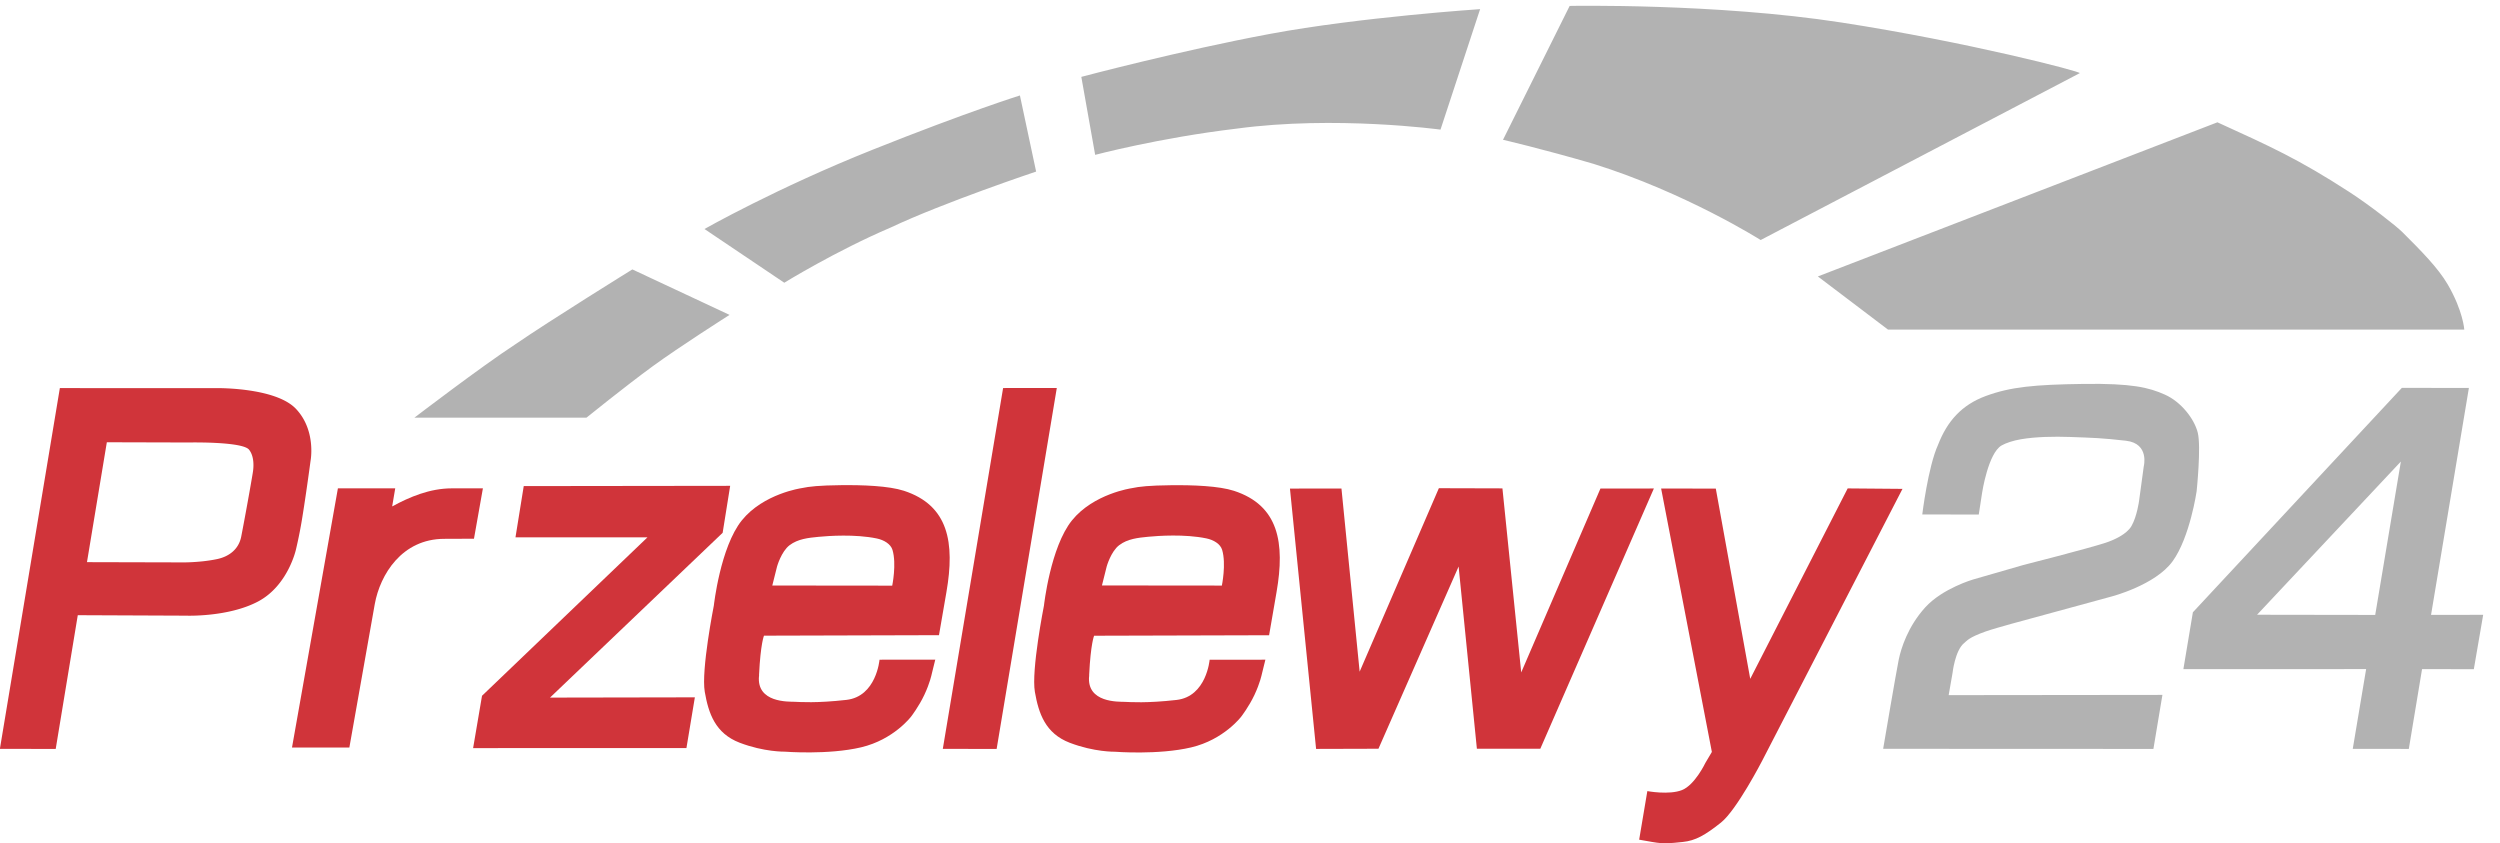 <svg xmlns="http://www.w3.org/2000/svg" width="103" height="34.74"><defs><clipPath id="a"><path d="M0 672h1920V0H0z"/></clipPath></defs><path d="M21.578 20.027l8.505-.011-.31 1.935-7.113 6.79 5.968-.011-.347 2.09-8.789.002.367-2.156 6.818-6.529h-5.439z" fill="#d0343a" fill-rule="evenodd"/><g clip-path="url(#a)" transform="matrix(.054 0 0 -.054 -.689 35.635)"><path d="M205.655 299.4c-.041-.457-3.777-22.599-8.826-48.787-1.933-10.022-9.587-15.402-18.418-17.268-14.58-3.079-30.27-2.514-30.27-2.514l-69.023.176 15.155 91.476 62.544-.174s4.233.088 10.143-.003c6.717-.105 15.602-.44 22.903-1.403 6.253-.823 11.346-2.106 12.92-4.093 2.078-2.623 2.936-5.97 3.225-9.03.41-4.35-.331-8.117-.353-8.38m32.887 48.587c-3.43 3.62-8.267 6.412-13.734 8.566-5.67 2.233-12.014 3.78-18.166 4.85-7.836 1.364-15.358 1.954-20.767 2.207-4.976.233-8.164.18-8.164.18l-68.395.01-50.896.006L12.675 88.55l42.59-.044 16.836 102.031 82.578-.357s32.152-1.263 54.98 10.813c22.826 12.087 28.869 39.564 28.869 39.564s2.51 10.194 4.56 22.642c2.254 13.67 4.56 30.082 5.759 38.822.526 3.835.838 6.193.838 6.193s.554 2.834.606 7.227c.073 6.148-.837 15.35-5.622 24.115a40.295 40.295 0 0 1-6.127 8.431m539.55 15.863l40.964.033-45.9-275.394-41.067.066zm218.855-76.708l39.295.033 13.876-139.729 60.444 139.981 48.495-.132 14.332-140.425 60.45 140.294 40.766.038-86.638-198.543-48.401-.005-13.942 139.026-61.157-139.029-47.58-.134z" fill="#d0343a" fill-rule="evenodd"/><path d="M693.49 213.08l-91.5.099 3.64 14.524s3.178 11.356 9.523 16.209c6.35 4.846 14.463 5.67 22.104 6.41 7.646.744 27.878 2.169 44.394-1.234 5.484-1.126 10.698-4.21 12.054-8.777 3.205-10.78-.214-27.231-.214-27.231m8.897 72.389c-11.482 3.743-31.424 4.484-48.253 4.275-16.313-.203-23.794-.966-29.881-2.278 0 0-29.02-4.16-45.487-24.563-16.467-20.402-21.38-65.05-21.38-65.05s-9.776-49.337-6.916-65.776c2.854-16.44 7.98-31.676 26.61-38.83 18.635-7.15 34.438-6.832 34.438-6.832s33.203-2.608 58.22 3.31c25.02 5.906 38.21 23.52 38.21 23.52s5.867 7.574 10.1 16.623c4.237 9.048 5.478 15.328 5.664 16.102l2.624 10.659-42.534-.055s-2.344-28.07-25.277-30.661c-22.927-2.585-35.233-1.608-39.668-1.441-4.37.16-29.004-.855-27.007 19.684.01.277.028.683.056 1.26 1.142 23.426 3.744 29.497 3.744 29.497l133.518.376 5.697 32.977c6.483 37.517 1.724 66.049-32.478 77.203" fill="#d0343a"/><path d="M591.957 145.089a26.946 26.946 0 0 1-.106-.933c-.06-1.563.12 1.019.106.933m251.865-.047a27.228 27.228 0 0 1-.106-.933c-.06-1.562.12 1.021.106.933" fill="#d0343a"/><path d="M945 213.135l-91.496.093 3.64 14.53s3.177 11.359 9.523 16.203c6.345 4.847 14.457 5.676 22.103 6.417 7.646.735 27.873 2.167 44.395-1.241 5.478-1.122 10.693-4.205 12.053-8.777 3.206-10.78-.219-27.225-.219-27.225m9.26 72.289c-11.489 3.744-31.43 4.485-48.259 4.274-16.313-.201-23.794-.964-29.882-2.276 0 0-29.02-4.166-45.487-24.563-16.467-20.408-21.379-65.05-21.379-65.05s-9.776-49.342-6.916-65.781c2.86-16.44 7.981-31.668 26.616-38.83 18.63-7.151 34.432-6.833 34.432-6.833s33.208-2.602 58.221 3.31c25.018 5.912 38.208 23.526 38.208 23.526s5.868 7.575 10.1 16.62c4.238 9.046 5.478 15.33 5.67 16.105l2.624 10.659-42.539-.055s-2.344-28.073-25.277-30.658c-22.927-2.588-35.233-1.617-39.663-1.452-4.369.162-29.008-.85-27.013 19.689.011.278.03.684.057 1.263 1.141 23.426 3.743 29.497 3.743 29.497l133.52.373 5.696 32.975c6.488 37.517 1.724 66.048-32.472 77.207" fill="#d0343a"/><path d="M1321.848 287.123l26.276-145.155 74.347 145.306 41.815-.357L1357.17 79.372s-19.38-37.555-31.407-47.084c-12.02-9.539-19.366-13.804-29.202-14.776-9.83-.977-13.777-1.663-23.212 0l-9.968 1.751 6.235 37.058s16.56-3.115 26.424.777c9.863 3.9 17.84 20.7 17.84 20.7l4.972 8.402-38.713 200.98z" fill="#d0343a" fill-rule="evenodd"/><path d="M1479.375 267.393l43.11-.06 2.569 16.725s4.61 30.172 14.88 36c3.289 1.868 8.564 3.646 14.667 4.706 11.263 1.953 25.639 2.18 37.27 1.76 17.944-.646 24.65-.805 42.89-2.878 18.246-2.077 13.59-19.686 13.59-19.686l-3.567-26.26s-1.56-11.762-5.768-19.111c-3.722-6.5-13.877-10.868-19.755-12.79-14.2-4.632-62.794-16.982-62.794-16.982l-38.236-11.025s-23.465-6.803-36.644-21.35c-13.173-14.55-18.355-31.096-20.155-39.736-1.801-8.634-11.895-68.112-11.895-68.112l206.198-.088 6.872 41.222-163.087-.187 2.936 16.796s1.894 17.318 8.903 22.966c2.212 1.789 3.316 4.155 16.335 8.796 7.767 2.772 34.372 9.858 34.372 9.858l61.537 16.785s33.57 8.645 46.793 26.956c13.222 18.306 18.31 53.402 18.31 53.402s3.558 34.07.846 44.752c-2.706 10.68-12.811 23.509-25.068 28.976-12.262 5.467-25.112 8.667-62.244 8.159-37.128-.513-55.461-2.247-74.255-9.158-18.794-6.905-29.651-19.513-36.567-37.281-7.63-16.78-12.043-53.155-12.043-53.155m345.578-76.653l-90.145.137 109.724 116.887zm42.6.033l28.877 173.162-51.162.03-159.426-171.213-7.241-43.357 139.425.016-10.203-60.84 42.77-.054 10.099 60.889 39.498-.082 7.136 41.504zM328.927 341.241H460.2s29.447 23.795 50.316 39.054c20.869 15.262 58.859 39.361 58.859 39.361l-74.151 34.695s-62.661-38.81-89.266-57.123c-25.87-16.873-77.032-55.987-77.032-55.987m282.209 102.951l-60.894 40.997s55.114 31.303 128.364 60.516c73.25 29.217 112.315 41.369 112.315 41.369l12.366-58.072s-70.522-23.581-110.937-42.677c-41.738-17.801-81.214-42.133-81.214-42.133m237.193 97.555l-10.56 59.51s75.165 19.986 144.04 32.803c68.87 12.817 160.228 18.873 160.228 18.873l-30.228-91.926s-80.347 10.967-155.727.73c-58.77-6.998-107.753-19.99-107.753-19.99m311.174 11.499l50.849 102.138s111.316 2.163 207.296-12.652c95.985-14.82 183.78-37.649 181.87-38.648l-243.434-127.316s-56.855 36.02-127.497 58.118c-40.004 11.67-69.084 18.36-69.084 18.36m240.218-104.257l53.528-40.561h439.68s-.895 14.236-12.608 34.397c-7.333 12.636-20.6 25.99-34.52 39.872-5.055 5.044-25.342 20.847-40.47 30.658-38.823 25.159-60.5 34.888-100.755 53.235z" fill="#b2b2b2" fill-rule="evenodd"/><path d="M357.381 287.313c-16.504 0-32.092-6.51-45.413-13.805l2.336 13.805h-43.735L235.548 89.588h43.767l19.403 109.54c4.042 22.23 20.583 49.669 53.043 49.669l22.626.09 6.806 38.426z" fill="#d0343a"/></g></svg>